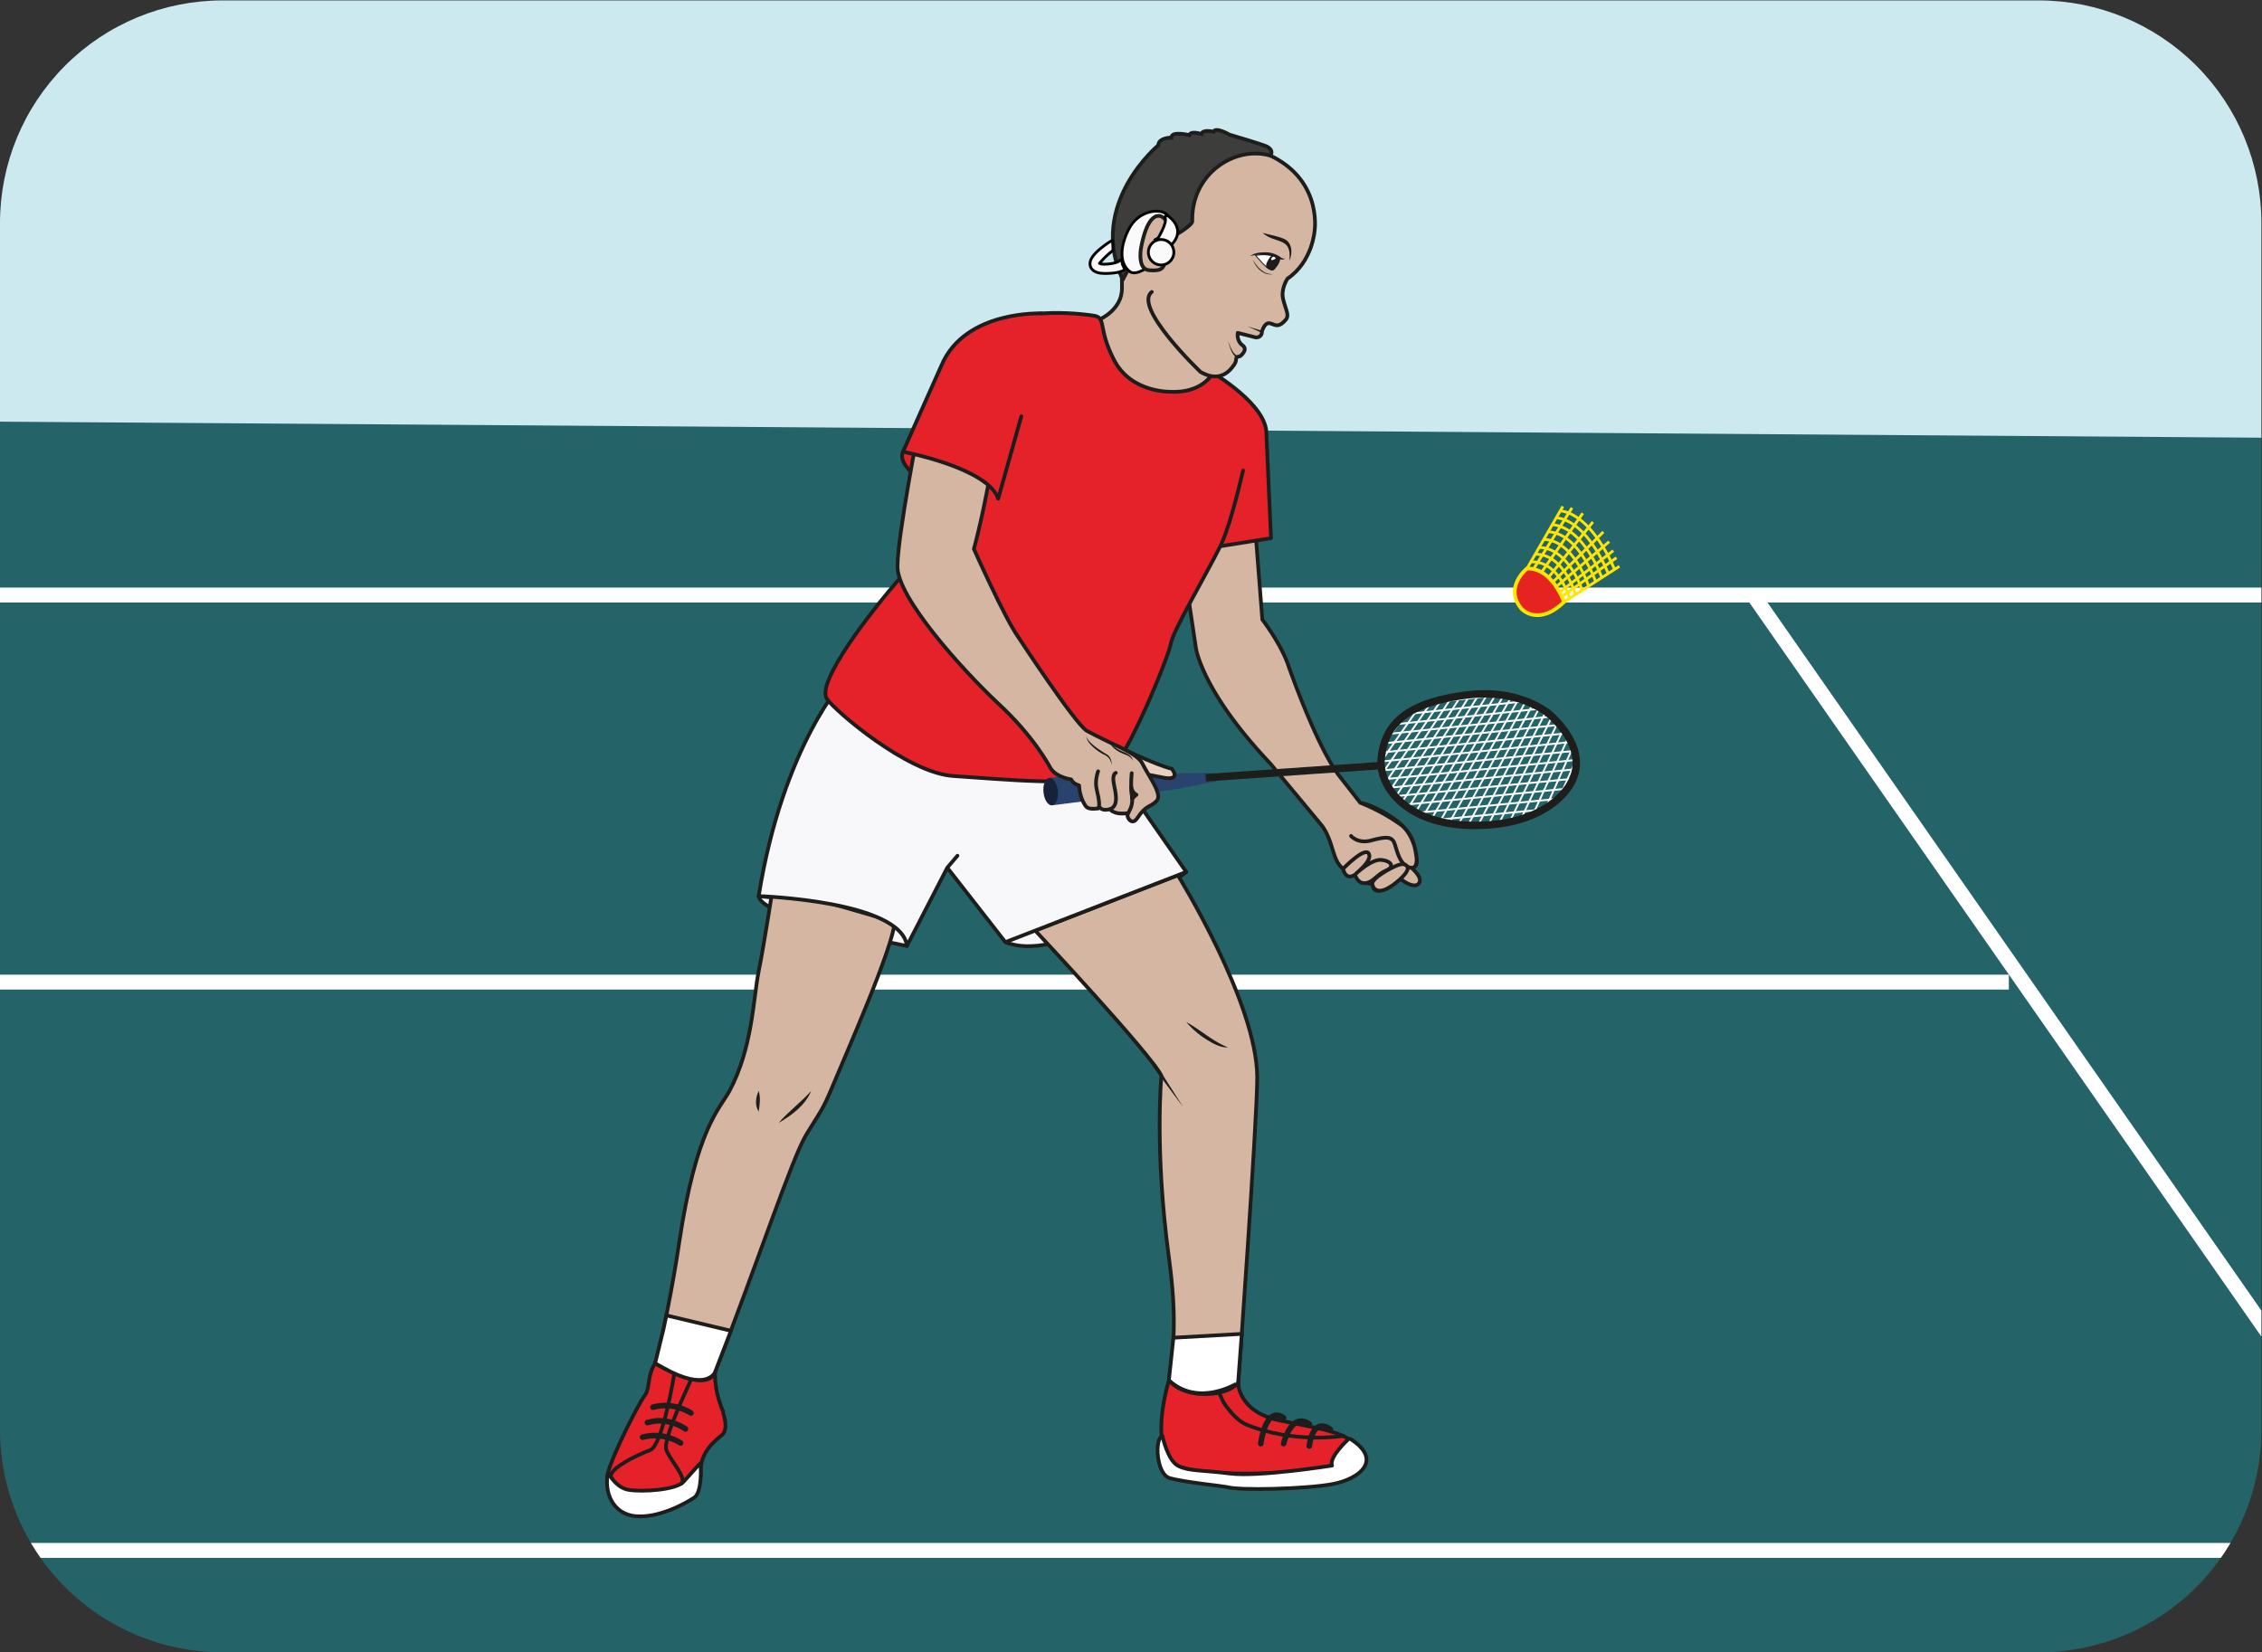<?xml version="1.0" encoding="UTF-8" standalone="no"?><svg xmlns="http://www.w3.org/2000/svg" xml:space="preserve" viewBox="0 0 810.29 591.96"><rect x="0" y="0" width="810.29" height="591.96" fill="#333333" stroke="none"/><defs><clipPath id="a" clipPathUnits="userSpaceOnUse"><path d="M59.8 443.97A59.8 59.8 0 0 1 0 384.17V59.8A59.8 59.8 0 0 1 59.8 0h488.11a59.8 59.8 0 0 1 59.8 59.8v324.37a59.8 59.8 0 0 1-59.8 59.8z"/></clipPath><clipPath id="b" clipPathUnits="userSpaceOnUse"><path d="M392.14 257.02c-15.4-2.36-20.27-8.59-20.99-17.07-.57-6.75 6.21-17.47 24.51-17.69 18.3-.22 24.6 8.48 25.84 10.3 6.99 10.2-5.71 20.05-5.71 20.05-5.77 4.06-12.14 5-16.91 4.99-3.15 0-5.61-.4-6.74-.58"/></clipPath><clipPath id="c" clipPathUnits="userSpaceOnUse"><path d="M59.8 443.97A59.8 59.8 0 0 1 0 384.17V59.8A59.8 59.8 0 0 1 59.8 0h488.11a59.8 59.8 0 0 1 59.8 59.8v324.37a59.8 59.8 0 0 1-59.8 59.8z"/></clipPath></defs><g clip-path="url(#a)" transform="matrix(1.333 0 0 -1.333 0 591.96)"><path d="M623.11 326.34H-18.94V471.3h642.05z" style="fill:#cce9f0;fill-opacity:1;fill-rule:nonzero;stroke:none"/><path d="M0 0h-1326.71l151.99 379.94 913.4-6.48z" style="fill:#246469;fill-opacity:1;fill-rule:nonzero;stroke:none" transform="translate(1153.2 -49.03)"/><path d="M0 0h1026.88" style="fill:none;stroke:#fff;stroke-width:4;stroke-linecap:butt;stroke-linejoin:miter;stroke-miterlimit:10;stroke-dasharray:none;stroke-opacity:1" transform="translate(-46.68 284.16)"/><path d="M0 0h962.63" style="fill:none;stroke:#fff;stroke-width:4;stroke-linecap:butt;stroke-linejoin:miter;stroke-miterlimit:10;stroke-dasharray:none;stroke-opacity:1" transform="translate(-39.79 27.4)"/><path d="M0 0h656.3" style="fill:none;stroke:#fff;stroke-width:4;stroke-linecap:butt;stroke-linejoin:miter;stroke-miterlimit:10;stroke-dasharray:none;stroke-opacity:1" transform="translate(-116.46 180.13)"/><path d="m0 0 257.48-369.16" style="fill:none;stroke:#fff;stroke-width:4;stroke-linecap:round;stroke-linejoin:round;stroke-miterlimit:10;stroke-dasharray:none;stroke-opacity:1" transform="translate(471.7 283.36)"/><path d="M0 0a50.7 50.7 0 0 0 10.9-5.91c3.18-2.38 4.3-7.38 4.24-9.6-.05-2.22-1.4-1.96-1.4-1.96s3.38-2.8 1.91-4.3c-1.47-1.48-4.85 1.32-4.85 1.32s-3.2-2.65-5.43-3.12c-2.23-.47-2.04 1.78-2.04 1.78l-1.93.2c-1.93.2-2.57 2.54-2.57 2.54s-.4-1.48-3.77 1.59c-2.69 2.43-2.3 7.24-5.44 11.4L-24.2 10.57c-18.64 19.69-20 31.2-20 31.2l-3.98 26.71 2.23 12.96 17.1.19 2.53-32.4s4.66-6.04 6.76-11.7c0 0 7.52-21.8 13.78-30.14L0 0s3.44-.41 9.03-4.28 5.58-7.67 6.1-10.52c.5-2.84-1.39-2.67-1.39-2.67-3.6.4-4 6.03-4.87 7.21-.87 1.19-2.38 1.07-5.99.12-3.6-.94-5.36 1.22-5.36 1.22" style="fill:#d4b6a3;fill-opacity:1;fill-rule:nonzero;stroke:#1d1d1b;stroke-width:1;stroke-linecap:round;stroke-linejoin:round;stroke-miterlimit:10;stroke-dasharray:none;stroke-opacity:1" transform="translate(365.55 228.33)"/><path d="M0 0c2.54 2.28 2.1 3.16 2.1 3.16s-.29 1.46-2.34.78c-2.04-.68-7.3-3.59-7.13-5.12C-7.2-2.7-5.5-4.94 0 0" style="fill:#d4b6a3;fill-opacity:1;fill-rule:nonzero;stroke:none" transform="translate(376.17 207.72)"/><path d="M0 0c2.54 2.28 2.1 3.16 2.1 3.16s-.29 1.46-2.34.78c-2.04-.68-7.3-3.59-7.13-5.12C-7.2-2.7-5.5-4.94 0 0Z" style="fill:none;stroke:#1d1d1b;stroke-width:1;stroke-linecap:round;stroke-linejoin:round;stroke-miterlimit:10;stroke-dasharray:none;stroke-opacity:1" transform="translate(376.17 207.72)"/><path d="M0 0c2.09.23 3 2.3 5.52 3.38 2.52 1.08 1.23 2.66-1.37 2.86-2.6.2-6.72-3.7-6.72-3.7.77.67 3.8 3.19 3.6 4.88-.42 3.3-7.06-3.57-7.06-3.57s.56-3.3 3.21-1.59c0 0 .62-2.5 2.82-2.26" style="fill:#d4b6a3;fill-opacity:1;fill-rule:nonzero;stroke:none" transform="translate(366.96 206.74)"/><path d="M0 0c2.09.23 3 2.3 5.52 3.38 2.52 1.08 1.23 2.66-1.37 2.86-2.6.2-6.72-3.7-6.72-3.7.77.67 3.8 3.19 3.6 4.88-.42 3.3-7.06-3.57-7.06-3.57s.56-3.3 3.21-1.59c0 0 .62-2.5 2.82-2.26z" style="fill:none;stroke:#1d1d1b;stroke-width:1;stroke-linecap:round;stroke-linejoin:round;stroke-miterlimit:10;stroke-dasharray:none;stroke-opacity:1" transform="translate(366.96 206.74)"/><path d="M0 0s.28-5.1.28-10.7c0-5.7-5.85-8.25-5.85-8.25s4.19-27.2 9.03-26.1c4.84 1.12 24.15 4.67 24.15 4.67s-8.63 18.65-5.85 24.17" style="fill:#d4b6a3;fill-opacity:1;fill-rule:nonzero;stroke:#1d1d1b;stroke-width:1;stroke-linecap:round;stroke-linejoin:round;stroke-miterlimit:10;stroke-dasharray:none;stroke-opacity:1" transform="translate(301.23 377.27)"/><path d="M0 0s-39.13 7.32-39.84 13.38L-.8 9.34Z" style="fill:#f8f7f9;fill-opacity:1;fill-rule:nonzero;stroke:none" transform="translate(243.72 189.86)"/><path d="M0 0s-39.13 7.32-39.84 13.38L-.8 9.34Z" style="fill:none;stroke:#1d1d1b;stroke-width:1;stroke-linecap:round;stroke-linejoin:round;stroke-miterlimit:10;stroke-dasharray:none;stroke-opacity:1" transform="translate(243.72 189.86)"/><path d="M0 0s25.62 23.04 37.11 20.96l11.5-2.09S16.4-6.57 0 0" style="fill:#f8f7f9;fill-opacity:1;fill-rule:nonzero;stroke:none" transform="translate(270.18 190.87)"/><path d="M0 0s25.62 23.04 37.11 20.96l11.5-2.09S16.4-6.57 0 0Z" style="fill:none;stroke:#1d1d1b;stroke-width:1;stroke-linecap:round;stroke-linejoin:round;stroke-miterlimit:10;stroke-dasharray:none;stroke-opacity:1" transform="translate(270.18 190.87)"/><path d="M0 0c.23-.4 1.43-4.28-.3-5.75-1.75-1.47-6.04-4.67-5.7-10.02.34-5.35-10.13-9.49-15.98-8.69-5.86.8-10.13 4.02-8.93 8.69 1.2 4.68 8.15 18.43 9.89 20.7 1.73 2.29-.03 6.47 4.78 11.07 3.51 3.36 16.85 6.61 14.82 0C-3.78 8.33 0 .54 0 .54" style="fill:#e5222a;fill-opacity:1;fill-rule:nonzero;stroke:#1d1d1b;stroke-width:1;stroke-linecap:round;stroke-linejoin:round;stroke-miterlimit:10;stroke-dasharray:none;stroke-opacity:1" transform="translate(194.34 64.19)"/><path d="M0 0c.27-.54.58-7.75-1.58-9.22-2.17-1.47-9.52-5.6-15.8-5-6.28.59-8.55 6.74-7.34 11.81 0 0 1.86-4.12 5.47-4.73 3.61-.61 12.83-.08 14.84 2.2C-2.41-2.67 0 0 0 0" style="fill:#fff;fill-opacity:1;fill-rule:nonzero;stroke:none" transform="translate(188.15 50.82)"/><path d="M0 0c.27-.54.58-7.75-1.58-9.22-2.17-1.47-9.52-5.6-15.8-5-6.28.59-8.55 6.74-7.34 11.81 0 0 1.86-4.12 5.47-4.73 3.61-.61 12.83-.08 14.84 2.2C-2.41-2.67 0 0 0 0Z" style="fill:none;stroke:#1d1d1b;stroke-width:1;stroke-linecap:round;stroke-linejoin:round;stroke-miterlimit:10;stroke-dasharray:none;stroke-opacity:1" transform="translate(188.15 50.82)"/><path d="M0 0c-.2-.84-7.77-16.02-6.59-18.99 1.18-2.96 5.63-7.5 4-8.97" style="fill:none;stroke:#1d1d1b;stroke-width:1;stroke-linecap:round;stroke-linejoin:round;stroke-miterlimit:10;stroke-dasharray:none;stroke-opacity:1" transform="translate(185.68 73.31)"/><path d="M0 0s-3.1-19.47-6.58-20.7c-3.48-1.23-12.31-5.56-10.15-7.65" style="fill:none;stroke:#1d1d1b;stroke-width:1;stroke-linecap:round;stroke-linejoin:round;stroke-miterlimit:10;stroke-dasharray:none;stroke-opacity:1" transform="translate(181.23 75.02)"/><path d="M0 0s-4.5 3.13-10.22 1.57" style="fill:none;stroke:#1d1d1b;stroke-width:1.5;stroke-linecap:round;stroke-linejoin:round;stroke-miterlimit:10;stroke-dasharray:none;stroke-opacity:1" transform="translate(185.68 64.32)"/><path d="M0 0s-4.5 3.4-10.22 1.7" style="fill:none;stroke:#1d1d1b;stroke-width:1.5;stroke-linecap:round;stroke-linejoin:round;stroke-miterlimit:10;stroke-dasharray:none;stroke-opacity:1" transform="translate(184.2 60.05)"/><path d="M0 0s-4.5 3.13-10.22 1.57" style="fill:none;stroke:#1d1d1b;stroke-width:1.5;stroke-linecap:round;stroke-linejoin:round;stroke-miterlimit:10;stroke-dasharray:none;stroke-opacity:1" transform="translate(182.9 56.26)"/><path d="M0 0s31.54-33.67 33.9-39.05c0 0-1.9-19.94 2.02-48.82 2.16-15.98 1.34-23.9 0-33 0 0 2.69-3.7 9.59-3.7s9.01 2.23 9.01 2.23S59.66-51 59.65-39.47c-.01 20.02-21.33 54.35-21.33 54.35z" style="fill:#d4b6a3;fill-opacity:1;fill-rule:nonzero;stroke:none" transform="translate(278.2 193.98)"/><path d="M0 0s31.54-33.67 33.9-39.05c0 0-1.9-19.94 2.02-48.82 2.16-15.98 1.34-23.9 0-33 0 0 2.69-3.7 9.59-3.7s9.01 2.23 9.01 2.23S59.66-51 59.65-39.47c-.01 20.02-21.33 54.35-21.33 54.35z" style="fill:none;stroke:#1d1d1b;stroke-width:1;stroke-linecap:round;stroke-linejoin:round;stroke-miterlimit:10;stroke-dasharray:none;stroke-opacity:1" transform="translate(278.2 193.98)"/><path d="m0 0 7.3-11.51L-.84-.57c-.4.55.46 1.14.83.57" style="fill:#1d1d1b;fill-opacity:1;fill-rule:nonzero;stroke:none" transform="translate(310.62 158.1)"/><path d="M0 0c3.9-2.12 7.12-5.2 11.24-6.82C8.94-6.9 6.88-5.58 5-4.42A24.62 24.62 0 0 0 0 0" style="fill:#1d1d1b;fill-opacity:1;fill-rule:nonzero;stroke:none" transform="translate(318.78 169.4)"/><path d="M0 0s-2.36-15.4-3.84-22.73c-1.48-7.32-1.6-20.45-7.85-32.15-2.55-4.76-8.93-9.82-13.56-41.07-1.56-10.56-4.42-25.33-6.43-32.12 0 0 13.74-8.45 16.1-2.39C-4.04-100.83 5.08-73.02 8.95-66.62c3.88 6.4 4.35 6.4 7.21 13.33 2.86 6.94 16.5 37.8 16.5 43.86z" style="fill:#d4b6a3;fill-opacity:1;fill-rule:nonzero;stroke:none" transform="translate(207.72 205.76)"/><path d="M0 0s-2.36-15.4-3.84-22.73c-1.48-7.32-1.6-20.45-7.85-32.15-2.55-4.76-8.93-9.82-13.56-41.07-1.56-10.56-4.42-25.33-6.43-32.12 0 0 13.74-8.45 16.1-2.39C-4.04-100.83 5.08-73.02 8.95-66.62c3.88 6.4 4.35 6.4 7.21 13.33 2.86 6.94 16.5 37.8 16.5 43.86z" style="fill:none;stroke:#1d1d1b;stroke-width:1;stroke-linecap:round;stroke-linejoin:round;stroke-miterlimit:10;stroke-dasharray:none;stroke-opacity:1" transform="translate(207.72 205.76)"/><path d="M0 0c2.67 3.1 6.05 5.55 8.75 8.59C7.17 4.73 3.53 2.02 0 0" style="fill:#1d1d1b;fill-opacity:1;fill-rule:nonzero;stroke:none" transform="translate(209.24 142.3)"/><path d="M0 0c.54-1.86.27-3.7 0-5.55C-1.1-3.93-.83-1.71 0 0" style="fill:#1d1d1b;fill-opacity:1;fill-rule:nonzero;stroke:none" transform="translate(203.89 150.89)"/><path d="m0 0 1.23 11.45 18.36 1.03-.98-13.15S8.08-7.41 0 0" style="fill:#fff;fill-opacity:1;fill-rule:nonzero;stroke:#1d1d1b;stroke-width:1;stroke-linecap:butt;stroke-linejoin:miter;stroke-miterlimit:10;stroke-dasharray:none;stroke-opacity:1" transform="translate(314.11 73.11)"/><path d="m0 0 15.62-20.02 48.6 18.87-21.84 31.38-69.69 20.7S-44.1 33.27-50.68-7.64c0 0 38.33-1.26 39.84-13.38L0 0l2.74 3.21" style="fill:#f8f7f9;fill-opacity:1;fill-rule:nonzero;stroke:#1d1d1b;stroke-width:1;stroke-linecap:round;stroke-linejoin:round;stroke-miterlimit:10;stroke-dasharray:none;stroke-opacity:1" transform="translate(254.56 210.89)"/><path d="M0 0c-1.8-7.65-4.11-16.3-6.13-20.34-4.03-8.07-12.77-22.82-13.3-26.2-.54-3.39-11.88-31.32-17.05-35.02-5.17-3.69-28.98-1.33-41.38-.54-12.38.8-31.86 17.57-34 20.74-.75 1.12-.37 3.17.76 5.77 4.33 10 19.7 28.16 24.15 32.34 5.63 5.27 9.88 53.2 18.27 60.67 8.39 7.48 28.28 4.24 28.28 4.24 3.92-.47 1.12-3.1 5.74-11.98 4.61-8.89 15.23-8.5 15.23-8.5s7.78-.8 11.33 5.04c0 0 14.57-8.54 14.36-16.37L7.5-18.18l-13.62-2.16" style="fill:#e5222a;fill-opacity:1;fill-rule:nonzero;stroke:#1d1d1b;stroke-width:1;stroke-linecap:round;stroke-linejoin:round;stroke-miterlimit:10;stroke-dasharray:none;stroke-opacity:1" transform="translate(334.06 317.62)"/><path d="M0 0s29.23 1.13 32.56 1.04c3.17-.09 5.05.26 10.15.02l.23-2.24s-5.5-.96-8.96-1.73C31.13-3.54-1.16-7.57-1.16-7.57L-1.93-.2Z" style="fill:#29436e;fill-opacity:1;fill-rule:nonzero;stroke:none" transform="translate(283.9 235.22)"/><path d="M0 0c.21-2.03-.48-3.77-1.54-3.88C-2.61-4-3.64-2.43-3.85-.4c-.21 2.03.48 3.77 1.54 3.88C-1.24 3.6-.2 2.03 0 0" style="fill:#152239;fill-opacity:1;fill-rule:nonzero;stroke:none" transform="translate(284.27 231.53)"/><path d="m0 0 47.05 3.27" style="fill:none;stroke:#1d1d1b;stroke-width:2;stroke-linecap:butt;stroke-linejoin:miter;stroke-miterlimit:10;stroke-dasharray:none;stroke-opacity:1" transform="translate(324.02 235.06)"/></g><g clip-path="url(#b)" transform="matrix(1.333 0 0 -1.333 0 591.96)"><path d="m0 0-40.93-4.51" style="fill:none;stroke:#fff;stroke-width:.5;stroke-linecap:butt;stroke-linejoin:miter;stroke-miterlimit:10;stroke-dasharray:none;stroke-opacity:1" transform="translate(420 259.17)"/><path d="m0 0-31-3.46" style="fill:none;stroke:#fff;stroke-width:.5;stroke-linecap:butt;stroke-linejoin:miter;stroke-miterlimit:10;stroke-dasharray:none;stroke-opacity:1" transform="translate(415.21 261.07)"/><path d="m0 0-47.85-5.21" style="fill:none;stroke:#fff;stroke-width:.5;stroke-linecap:butt;stroke-linejoin:miter;stroke-miterlimit:10;stroke-dasharray:none;stroke-opacity:1" transform="translate(422.92 257.05)"/><path d="m0 0-52.08-5.6" style="fill:none;stroke:#fff;stroke-width:.5;stroke-linecap:butt;stroke-linejoin:miter;stroke-miterlimit:10;stroke-dasharray:none;stroke-opacity:1" transform="translate(423.58 254.66)"/><path d="m0 0-57.5-6.12" style="fill:none;stroke:#fff;stroke-width:.5;stroke-linecap:butt;stroke-linejoin:miter;stroke-miterlimit:10;stroke-dasharray:none;stroke-opacity:1" transform="translate(425.46 252.41)"/><path d="m0 0-59.6-6.27" style="fill:none;stroke:#fff;stroke-width:.5;stroke-linecap:butt;stroke-linejoin:miter;stroke-miterlimit:10;stroke-dasharray:none;stroke-opacity:1" transform="translate(426.47 250.05)"/><path d="m0 0-64.04-6.65" style="fill:none;stroke:#fff;stroke-width:.5;stroke-linecap:butt;stroke-linejoin:miter;stroke-miterlimit:10;stroke-dasharray:none;stroke-opacity:1" transform="translate(426.97 247.63)"/><path d="m0 0-65.7-6.75" style="fill:none;stroke:#fff;stroke-width:.5;stroke-linecap:butt;stroke-linejoin:miter;stroke-miterlimit:10;stroke-dasharray:none;stroke-opacity:1" transform="translate(427.43 245.2)"/><path d="m0 0-67.89-6.9" style="fill:none;stroke:#fff;stroke-width:.5;stroke-linecap:butt;stroke-linejoin:miter;stroke-miterlimit:10;stroke-dasharray:none;stroke-opacity:1" transform="translate(427.24 242.7)"/><path d="m0 0-67.04-6.73" style="fill:none;stroke:#fff;stroke-width:.5;stroke-linecap:butt;stroke-linejoin:miter;stroke-miterlimit:10;stroke-dasharray:none;stroke-opacity:1" transform="translate(426.14 240.1)"/><path d="m0 0-66.25-6.58" style="fill:none;stroke:#fff;stroke-width:.5;stroke-linecap:butt;stroke-linejoin:miter;stroke-miterlimit:10;stroke-dasharray:none;stroke-opacity:1" transform="translate(425.05 237.51)"/><path d="m0 0-65.27-6.4" style="fill:none;stroke:#fff;stroke-width:.5;stroke-linecap:butt;stroke-linejoin:miter;stroke-miterlimit:10;stroke-dasharray:none;stroke-opacity:1" transform="translate(423.97 234.91)"/><path d="m0 0-61.5-6.1" style="fill:none;stroke:#fff;stroke-width:.5;stroke-linecap:butt;stroke-linejoin:miter;stroke-miterlimit:10;stroke-dasharray:none;stroke-opacity:1" transform="translate(420.57 232.08)"/><path d="m0 0-58.03-5.77" style="fill:none;stroke:#fff;stroke-width:.5;stroke-linecap:butt;stroke-linejoin:miter;stroke-miterlimit:10;stroke-dasharray:none;stroke-opacity:1" transform="translate(418.11 229.35)"/><path d="m0 0-53.23-5.16" style="fill:none;stroke:#fff;stroke-width:.5;stroke-linecap:butt;stroke-linejoin:miter;stroke-miterlimit:10;stroke-dasharray:none;stroke-opacity:1" transform="translate(414.52 226.51)"/><path d="m0 0-40.2-3.77" style="fill:none;stroke:#fff;stroke-width:.5;stroke-linecap:butt;stroke-linejoin:miter;stroke-miterlimit:10;stroke-dasharray:none;stroke-opacity:1" transform="translate(405.69 223.18)"/><path d="m0 0-30.4-2.82" style="fill:none;stroke:#fff;stroke-width:.5;stroke-linecap:butt;stroke-linejoin:miter;stroke-miterlimit:10;stroke-dasharray:none;stroke-opacity:1" transform="translate(400.11 220.17)"/><path d="m0 0-27.22-40.48" style="fill:none;stroke:#fff;stroke-width:.5;stroke-linecap:butt;stroke-linejoin:miter;stroke-miterlimit:10;stroke-dasharray:none;stroke-opacity:1" transform="translate(389.9 259.8)"/><path d="m0 0-26.19-38.17" style="fill:none;stroke:#fff;stroke-width:.5;stroke-linecap:butt;stroke-linejoin:miter;stroke-miterlimit:10;stroke-dasharray:none;stroke-opacity:1" transform="translate(387.48 259.53)"/><path d="m0 0-23.27-33.31" style="fill:none;stroke:#fff;stroke-width:.5;stroke-linecap:butt;stroke-linejoin:miter;stroke-miterlimit:10;stroke-dasharray:none;stroke-opacity:1" transform="translate(383.35 256.89)"/><path d="m0 0-20.68-29.07" style="fill:none;stroke:#fff;stroke-width:.5;stroke-linecap:butt;stroke-linejoin:miter;stroke-miterlimit:10;stroke-dasharray:none;stroke-opacity:1" transform="translate(379.74 255.05)"/><path d="m0 0-16.57-22.88" style="fill:none;stroke:#fff;stroke-width:.5;stroke-linecap:butt;stroke-linejoin:miter;stroke-miterlimit:10;stroke-dasharray:none;stroke-opacity:1" transform="translate(375.25 252.08)"/><path d="m0 0-11.1-15.06" style="fill:none;stroke:#fff;stroke-width:.5;stroke-linecap:butt;stroke-linejoin:miter;stroke-miterlimit:10;stroke-dasharray:none;stroke-opacity:1" transform="translate(370.28 248.54)"/><path d="m0 0-26.72-40.48" style="fill:none;stroke:#fff;stroke-width:.5;stroke-linecap:butt;stroke-linejoin:miter;stroke-miterlimit:10;stroke-dasharray:none;stroke-opacity:1" transform="translate(392.33 260.07)"/><path d="m0 0-27.34-42.25" style="fill:none;stroke:#fff;stroke-width:.5;stroke-linecap:butt;stroke-linejoin:miter;stroke-miterlimit:10;stroke-dasharray:none;stroke-opacity:1" transform="translate(394.74 260.34)"/><path d="m0 0-27.31-43.07" style="fill:none;stroke:#fff;stroke-width:.5;stroke-linecap:butt;stroke-linejoin:miter;stroke-miterlimit:10;stroke-dasharray:none;stroke-opacity:1" transform="translate(397.15 260.6)"/><path d="m0 0-27.1-43.59" style="fill:none;stroke:#fff;stroke-width:.5;stroke-linecap:butt;stroke-linejoin:miter;stroke-miterlimit:10;stroke-dasharray:none;stroke-opacity:1" transform="translate(399.55 260.88)"/><path d="m0 0-26.89-44.16" style="fill:none;stroke:#fff;stroke-width:.5;stroke-linecap:butt;stroke-linejoin:miter;stroke-miterlimit:10;stroke-dasharray:none;stroke-opacity:1" transform="translate(401.94 261.15)"/><path d="m0 0-26.5-44.44" style="fill:none;stroke:#fff;stroke-width:.5;stroke-linecap:butt;stroke-linejoin:miter;stroke-miterlimit:10;stroke-dasharray:none;stroke-opacity:1" transform="translate(404.33 261.41)"/><path d="m0 0-26.13-44.74" style="fill:none;stroke:#fff;stroke-width:.5;stroke-linecap:butt;stroke-linejoin:miter;stroke-miterlimit:10;stroke-dasharray:none;stroke-opacity:1" transform="translate(406.7 261.68)"/><path d="m0 0-25.7-44.95" style="fill:none;stroke:#fff;stroke-width:.5;stroke-linecap:butt;stroke-linejoin:miter;stroke-miterlimit:10;stroke-dasharray:none;stroke-opacity:1" transform="translate(409.08 261.95)"/><path d="m0 0-25.02-44.74" style="fill:none;stroke:#fff;stroke-width:.5;stroke-linecap:butt;stroke-linejoin:miter;stroke-miterlimit:10;stroke-dasharray:none;stroke-opacity:1" transform="translate(411.44 262.22)"/><path d="m0 0-24.47-44.74" style="fill:none;stroke:#fff;stroke-width:.5;stroke-linecap:butt;stroke-linejoin:miter;stroke-miterlimit:10;stroke-dasharray:none;stroke-opacity:1" transform="translate(413.8 262.5)"/><path d="m0 0-22.8-42.67" style="fill:none;stroke:#fff;stroke-width:.5;stroke-linecap:butt;stroke-linejoin:miter;stroke-miterlimit:10;stroke-dasharray:none;stroke-opacity:1" transform="translate(415.32 261.26)"/><path d="m0 0-21.8-41.8" style="fill:none;stroke:#fff;stroke-width:.5;stroke-linecap:butt;stroke-linejoin:miter;stroke-miterlimit:10;stroke-dasharray:none;stroke-opacity:1" transform="translate(417.21 260.66)"/><path d="m0 0-19.9-39.13" style="fill:none;stroke:#fff;stroke-width:.5;stroke-linecap:butt;stroke-linejoin:miter;stroke-miterlimit:10;stroke-dasharray:none;stroke-opacity:1" transform="translate(418.75 259.36)"/><path d="m0 0-18.65-37.57" style="fill:none;stroke:#fff;stroke-width:.5;stroke-linecap:butt;stroke-linejoin:miter;stroke-miterlimit:10;stroke-dasharray:none;stroke-opacity:1" transform="translate(420.75 258.88)"/><path d="m0 0-16.38-33.83" style="fill:none;stroke:#fff;stroke-width:.5;stroke-linecap:butt;stroke-linejoin:miter;stroke-miterlimit:10;stroke-dasharray:none;stroke-opacity:1" transform="translate(422.15 257.2)"/><path d="m0 0-15.04-31.94" style="fill:none;stroke:#fff;stroke-width:.5;stroke-linecap:butt;stroke-linejoin:miter;stroke-miterlimit:10;stroke-dasharray:none;stroke-opacity:1" transform="translate(423.63 255.58)"/><path d="m0 0-12.88-28.1" style="fill:none;stroke:#fff;stroke-width:.5;stroke-linecap:butt;stroke-linejoin:miter;stroke-miterlimit:10;stroke-dasharray:none;stroke-opacity:1" transform="translate(425.15 253.95)"/><path d="m0 0-10.45-23.45" style="fill:none;stroke:#fff;stroke-width:.5;stroke-linecap:butt;stroke-linejoin:miter;stroke-miterlimit:10;stroke-dasharray:none;stroke-opacity:1" transform="translate(426.3 251.4)"/><path d="m0 0-7.8-17.7" style="fill:none;stroke:#fff;stroke-width:.5;stroke-linecap:butt;stroke-linejoin:miter;stroke-miterlimit:10;stroke-dasharray:none;stroke-opacity:1" transform="translate(427.17 248.1)"/></g><g clip-path="url(#c)" transform="matrix(1.333 0 0 -1.333 0 591.96)"><path d="M0 0c.72 8.49 5.58 14.72 21 17.08 2.82.43 14.05 2.34 23.64-4.41 0 0 12.7-9.86 5.71-20.06-1.24-1.81-7.54-10.51-25.84-10.3C6.21-17.45-.57-6.73 0 0Z" style="fill:none;stroke:#1d1d1b;stroke-width:2;stroke-linecap:butt;stroke-linejoin:miter;stroke-miterlimit:10;stroke-dasharray:none;stroke-opacity:1" transform="translate(371.15 239.94)"/><path d="M0 0c-.03.34.8.57.92.03.11-.54 0-1.2-.2-1.23C-.32-1.39.1-1.16 0 0" style="fill:#fff;fill-opacity:1;fill-rule:evenodd;stroke:none" transform="translate(347.01 378.56)"/><path d="M0 0c-5.18-4.07 13.09-21.5 13.09-21.5 5.43-3.14 8.15.6 9.12 2.06.97 1.46-.23 1.84 1.53 2.17 0 0 2.32 1.71.63 2.94C22.7-13.11 23.1-11 23.1-11l4.95-1.25c1.65.1 1.54 1.55 1.54 1.55s.61 2.35 1.91 2.3c1.3-.06 2.3-1.75 4.56 1 .95 1.16-.07 2.67-.76 5.45-.7 2.8 1.18 5.53 1.18 5.53 6.7 4.55 7.27 12.8 7.27 12.8s2.6 15.85-15.75 21.8C14.8 42.47 4.1 43.08-2.2 32.7c0 0-9.13-15.02-5.17-26.18" style="fill:#d4b6a3;fill-opacity:1;fill-rule:nonzero;stroke:#1d1d1b;stroke-width:1;stroke-linecap:round;stroke-linejoin:round;stroke-miterlimit:10;stroke-dasharray:none;stroke-opacity:1" transform="translate(309.52 365.62)"/><path d="M0 0s1.17-1.4 2.01-2.25c.84-.86 2.2-2.24 2.95-1.51.75.73 1.36 3.13 1.36 3.13S3.97.57 0 0" style="fill:#fff;fill-opacity:1;fill-rule:nonzero;stroke:none" transform="translate(337.4 375.46)"/><path d="M0 0s1.17-1.4 2.01-2.25c.84-.86 2.2-2.24 2.95-1.51.75.73 1.36 3.13 1.36 3.13S3.97.57 0 0z" style="fill:none;stroke:#1d1d1b;stroke-width:.25;stroke-linecap:round;stroke-linejoin:round;stroke-miterlimit:10;stroke-dasharray:none;stroke-opacity:1" transform="translate(337.4 375.46)"/><path d="M0 0s-.26-1.97-2.04-3.09c-.12-.08-1.68.47-1.78.89-.26 1 1.24 3.12 1.73 3.24C-1.6 1.16-.24.4 0 0" style="fill:#1d1d1b;fill-opacity:1;fill-rule:nonzero;stroke:none" transform="translate(344.08 374.55)"/><path d="M0 0s-.52.97-1.1.1c-.4-.62.17-.65.4-.52 0 0 .78.34.7.42" style="fill:#fff;fill-opacity:1;fill-rule:evenodd;stroke:none" transform="translate(342.83 374.65)"/><path d="M0 0c-.33-.85-1.82-.11-2.38.17-2.11.9-4.76.93-6.98.38 1.38.98 3.21 1.06 4.86.96A6.83 6.83 0 0 0-1.03.11C-.71-.06-.3-.33 0 0" style="fill:#1d1d1b;fill-opacity:1;fill-rule:nonzero;stroke:none" transform="translate(345.32 374.72)"/><path d="M0 0c-2.2-.5-4.23 1.24-5.13 3.13l-.35.84C-4.4 1.91-2.54-.19 0 0" style="fill:#1d1d1b;fill-opacity:1;fill-rule:nonzero;stroke:none" transform="translate(342.13 370.42)"/><path d="m0 0 3.96-1.2-.19-.46Z" style="fill:#1d1d1b;fill-opacity:1;fill-rule:nonzero;stroke:none" transform="translate(335.24 356.35)"/><path d="M0 0c-.39.04-.54.2-.73.36C-1.8 1.5-2.18 3.1-2.57 4.54-2.02 3.19-1.45 1.1-.04.5L0 0" style="fill:#1d1d1b;fill-opacity:1;fill-rule:nonzero;stroke:none" transform="translate(332.59 347.95)"/><path d="M0 0s6.12 11.98 7.84 9.66c1.73-2.31 1.71.8 5.47 2 1.37.45 5.4 3.09 5.37 4-.33 12.89 11.48 20.4 20.95 17.7 0 0 1.24 1.28-.93 2.44-1 .53-10.02 3.18-10.02 3.18s-3.75 2.19-4.29.79c0 0-2.93.73-3.26-.62 0 0-2.86 1-3.23-.3 0 0-4.91 1.21-4.82-.66 0 0-3.47.02-3.53-2.07 0 0-19.11-15.8-9.55-36.12" style="fill:#3d3d3c;fill-opacity:1;fill-rule:nonzero;stroke:none" transform="translate(301.72 368.91)"/><path d="M0 0s6.12 11.98 7.84 9.66c1.73-2.31 1.71.8 5.47 2 1.37.45 5.4 3.09 5.37 4-.33 12.89 11.48 20.4 20.95 17.7 0 0 1.24 1.28-.93 2.44-1 .53-10.02 3.18-10.02 3.18s-3.75 2.19-4.29.79c0 0-2.93.73-3.26-.62 0 0-2.86 1-3.23-.3 0 0-4.91 1.21-4.82-.66 0 0-3.47.02-3.53-2.07 0 0-19.11-15.8-9.55-36.12Z" style="fill:none;stroke:#1d1d1b;stroke-width:1;stroke-linecap:butt;stroke-linejoin:miter;stroke-miterlimit:10;stroke-dasharray:none;stroke-opacity:1" transform="translate(301.72 368.91)"/><path d="M0 0c-2.34-4.46-7.66-8.1-9.62-6.55-2.97 2.37-2.5 7.06-.16 11.53 2.33 4.45 7.27 5.4 9.5 4.24C1.92 8.06 2.33 4.46 0 0" style="fill:#fafafa;fill-opacity:1;fill-rule:nonzero;stroke:none" transform="translate(313.2 377.66)"/><path d="M0 0c-2.34-4.46-7.66-8.1-9.62-6.55-2.97 2.37-2.5 7.06-.16 11.53 2.33 4.45 7.27 5.4 9.5 4.24C1.92 8.06 2.33 4.46 0 0Z" style="fill:none;stroke:#020202;stroke-width:.75;stroke-linecap:butt;stroke-linejoin:miter;stroke-miterlimit:10;stroke-dasharray:none;stroke-opacity:1" transform="translate(313.2 377.66)"/><path d="M0 0s-1.16 7-4.28 6.32c-3.13-.68-4.34-8.75-4.39-9.2-.15-1.5-.4-5.23 2.43-5.38 2.84-.15 4.15.15 4.09 3.56" style="fill:#d4b6a3;fill-opacity:1;fill-rule:nonzero;stroke:#1d1d1b;stroke-width:1;stroke-linecap:round;stroke-linejoin:round;stroke-miterlimit:10;stroke-dasharray:none;stroke-opacity:1" transform="translate(315.21 379.7)"/><path d="M0 0s6.61-3.92.3-9.04c-5.87-4.76-.92.15-.92.15l-2 1.96S.48-2-.4-.7z" style="fill:#fafafa;fill-opacity:1;fill-rule:nonzero;stroke:none" transform="translate(313.45 386.36)"/><path d="M0 0s6.61-3.92.3-9.04c-5.87-4.76-.92.15-.92.15l-2 1.96S.48-2-.4-.7z" style="fill:none;stroke:#020202;stroke-width:.75;stroke-linecap:butt;stroke-linejoin:miter;stroke-miterlimit:10;stroke-dasharray:none;stroke-opacity:1" transform="translate(313.45 386.36)"/><path d="M0 0c1.98-.55 4.01-.84 5.9-1.67 2.13-1.05 2.22-3.93 1.3-5.8C7.94-.92 3.44-3.1 0 0" style="fill:#1d1d1b;fill-opacity:1;fill-rule:nonzero;stroke:none" transform="translate(339.29 381.5)"/><path d="M0 0a3.42 3.42 0 1 0-6.83 0A3.42 3.42 0 0 0 0 0" style="fill:#fafafa;fill-opacity:1;fill-rule:nonzero;stroke:none" transform="translate(315.44 376.47)"/><path d="M0 0a3.42 3.42 0 1 0-6.83 0A3.42 3.42 0 0 0 0 0Z" style="fill:none;stroke:#020202;stroke-width:.75;stroke-linecap:butt;stroke-linejoin:miter;stroke-miterlimit:10;stroke-dasharray:none;stroke-opacity:1" transform="translate(315.44 376.47)"/><path d="M0 0s-3.87 3.02-2.63 5.78C-1.4 8.55.94 4.92.94 4.92Z" style="fill:#e5222a;fill-opacity:1;fill-rule:nonzero;stroke:none" transform="translate(245.29 316.9)"/><path d="M0 0s-3.87 3.02-2.63 5.78C-1.4 8.55.94 4.92.94 4.92Z" style="fill:none;stroke:#1d1d1b;stroke-width:1;stroke-linecap:round;stroke-linejoin:round;stroke-miterlimit:10;stroke-dasharray:none;stroke-opacity:1" transform="translate(245.29 316.9)"/><path d="M0 0s9.79-4.92 14.84-6.19c0 0 2.5-3.02-1.77-2.47l-4.45.86" style="fill:#e8d1c2;fill-opacity:1;fill-rule:nonzero;stroke:#1d1d1b;stroke-width:1;stroke-linecap:round;stroke-linejoin:round;stroke-miterlimit:10;stroke-dasharray:none;stroke-opacity:1" transform="translate(300.07 243.65)"/><path d="M0 0c1.42-2.72 5.7-3.3 5.7-3.3.58-1.27 2.13-1.6 2.13-1.6.1-2.26.8-4.15 1.74-5.52.93-1.37 3.93-.5 3.93-.5.8-1 2.79-.31 2.79-.31-.4-.07.5-.85 1.85-1.13 1.23-.25 2.9 0 2.9 0-.83-.44.8-3.81 2.43-1.33 2.39 3.65 3.57 2.87 5.21 4.63C30.33-7.3 26.55-2.53 24.85.95c-.73 1.5-2.88 2.82-5.4 4.07-3.33 1.65-7.16 3.4-9.54 4.75-3.09 1.75-18.57 25.4-18.57 25.4-3.7 5.3-11.79 23.48-11.79 23.48s3 10.5 5.76 28.3l-20.45 4.93s-5.8-29.52-5.84-37.94c-.05-8.42 17.39-27.73 26.93-36.7C-4.24 8.26 0 0 0 0" style="fill:#d4b6a3;fill-opacity:1;fill-rule:nonzero;stroke:none" transform="translate(282.16 237.9)"/><path d="M0 0c1.42-2.72 5.7-3.3 5.7-3.3.58-1.27 2.13-1.6 2.13-1.6.1-2.26.8-4.15 1.74-5.52.93-1.37 3.93-.5 3.93-.5.8-1 2.79-.31 2.79-.31-.4-.07.5-.85 1.85-1.13 1.23-.25 2.9 0 2.9 0-.83-.44.8-3.81 2.43-1.33 2.39 3.65 3.57 2.87 5.21 4.63C30.33-7.3 26.55-2.53 24.85.95c-.73 1.5-2.88 2.82-5.4 4.07-3.33 1.65-7.16 3.4-9.54 4.75-3.09 1.75-18.57 25.4-18.57 25.4-3.7 5.3-11.79 23.48-11.79 23.48s3 10.5 5.76 28.3l-20.45 4.93s-5.8-29.52-5.84-37.94c-.05-8.42 17.39-27.73 26.93-36.7C-4.24 8.26 0 0 0 0Z" style="fill:none;stroke:#1d1d1b;stroke-width:1;stroke-linecap:round;stroke-linejoin:round;stroke-miterlimit:10;stroke-dasharray:none;stroke-opacity:1" transform="translate(282.16 237.9)"/><path d="M0 0s-.99-2.48-.36-4.99c.63-2.51.92-4.83.3-4.97" style="fill:#ceb6a7;fill-opacity:1;fill-rule:nonzero;stroke:#1d1d1b;stroke-width:1;stroke-linecap:round;stroke-linejoin:round;stroke-miterlimit:10;stroke-dasharray:none;stroke-opacity:1" transform="translate(295.1 236.79)"/><path d="M0 0s-1.03-.33-.54-2.85S.84-8.7-1.41-9.7" style="fill:none;stroke:#1d1d1b;stroke-width:1;stroke-linecap:round;stroke-linejoin:round;stroke-miterlimit:10;stroke-dasharray:none;stroke-opacity:1" transform="translate(299.85 236.37)"/><path d="M0 0s-.36-3.3 0-5.6C.34-7.91.02-9-.95-10.74" style="fill:#ceb6a7;fill-opacity:1;fill-rule:nonzero;stroke:#1d1d1b;stroke-width:1;stroke-linecap:round;stroke-linejoin:round;stroke-miterlimit:10;stroke-dasharray:none;stroke-opacity:1" transform="translate(304.13 236.28)"/><path d="M0 0a5.63 5.63 0 0 0 1.14 1.15c-1.2.6-1.4 2.08-1.4 2.08Z" style="fill:#c7c7c6;fill-opacity:1;fill-rule:nonzero;stroke:none" transform="translate(304.26 229.34)"/><path d="M0 0a5.63 5.63 0 0 0 1.14 1.15c-1.2.6-1.4 2.08-1.4 2.08Z" style="fill:none;stroke:#1d1d1b;stroke-width:1;stroke-linecap:round;stroke-linejoin:round;stroke-miterlimit:10;stroke-dasharray:none;stroke-opacity:1" transform="translate(304.26 229.34)"/><path d="M0 0c-.08 1.46-.95 2.36-2.22 2.88a13.5 13.5 0 0 0-3.23 2.44 4.73 4.73 0 0 0-1.33 2.34 6 6 0 0 1 1.6-2.06c.98-.88 2.08-1.62 3.2-2.31.36-.25.77-.41 1.14-.75A2.9 2.9 0 0 0 0 0" style="fill:#1d1d1b;fill-opacity:1;fill-rule:nonzero;stroke:none" transform="translate(298.67 238.5)"/><path d="M0 0c-.5 1.4-1.94 1.6-3.15 2.18-1.2.6-2.46 1.45-3.01 2.73a9.5 9.5 0 0 1 3.23-2.28C-1.8 2.1-.06 1.53 0 0" style="fill:#1d1d1b;fill-opacity:1;fill-rule:nonzero;stroke:none" transform="translate(304.39 239.58)"/><path d="M0 0s-20.62.96-26.93-13.94l-10.35-23.23s22.8-4.29 25.58-12.62l6.23 22.15" style="fill:#e5222a;fill-opacity:1;fill-rule:nonzero;stroke:#1d1d1b;stroke-width:1;stroke-linecap:round;stroke-linejoin:round;stroke-miterlimit:10;stroke-dasharray:none;stroke-opacity:1" transform="translate(279.94 359.84)"/><path d="M0 0s-.01-7.76 11-10.08c11.02-2.31 22.27-3.59 20.29-9.06C29.3-24.62-7.23-26-15.95-22.42-24.66-18.85-18.6.68-18.6.68s2.7-3.71 9.6-3.71C-2.11-3.03 0 0 0 0" style="fill:#e5222a;fill-opacity:1;fill-rule:nonzero;stroke:none" transform="translate(332.72 72.44)"/><path d="M0 0s-.01-7.76 11-10.08c11.02-2.31 22.27-3.59 20.29-9.06C29.3-24.62-7.23-26-15.95-22.42-24.66-18.85-18.6.68-18.6.68s2.7-3.71 9.6-3.71C-2.11-3.03 0 0 0 0Z" style="fill:none;stroke:#1d1d1b;stroke-width:1;stroke-linecap:round;stroke-linejoin:round;stroke-miterlimit:10;stroke-dasharray:none;stroke-opacity:1" transform="translate(332.72 72.44)"/><path d="M0 0s-13.14-2.15-25.86 2.98c-2.33.94-4.44 3.33-6.24 5.95l-1.1 2.32" style="fill:none;stroke:#1d1d1b;stroke-width:1;stroke-linecap:round;stroke-linejoin:miter;stroke-miterlimit:10;stroke-dasharray:none;stroke-opacity:1" transform="translate(360.96 58.16)"/><path d="M0 0s.76 7.93 5.67 4.5" style="fill:none;stroke:#1d1d1b;stroke-width:1.5;stroke-linecap:round;stroke-linejoin:miter;stroke-miterlimit:10;stroke-dasharray:none;stroke-opacity:1" transform="translate(351.84 55.44)"/><path d="M0 0s1.23 10.37 6.14 6.94" style="fill:none;stroke:#1d1d1b;stroke-width:1.5;stroke-linecap:round;stroke-linejoin:miter;stroke-miterlimit:10;stroke-dasharray:none;stroke-opacity:1" transform="translate(338.81 56.09)"/><path d="M0 0s1.98 8.68 6.9 5.25" style="fill:none;stroke:#1d1d1b;stroke-width:1.5;stroke-linecap:round;stroke-linejoin:miter;stroke-miterlimit:10;stroke-dasharray:none;stroke-opacity:1" transform="translate(344.95 56.09)"/><path d="M0 0s-5.37-4.87-4.46-7.15c0 0-19.62-3.12-27.35-2.15-7.74.97-10.84.6-13.84 1.98-3 1.37-4.38 8.1-4.38 8.1-2.2-.56-1.66-10.2 1.87-11.27 3.54-1.08 14.98-2.26 15.5-2.43 2.93-.98 21.28-.55 28.37.8C2.81-10.78 9.41-5.73.48 0" style="fill:#fff;fill-opacity:1;fill-rule:nonzero;stroke:#1d1d1b;stroke-width:1;stroke-linecap:round;stroke-linejoin:round;stroke-miterlimit:10;stroke-dasharray:none;stroke-opacity:1" transform="translate(362.42 57.35)"/><path d="m0 0-2.23-9.1L0-10.33c11.76-6.59 13.87-1.14 13.87-1.14L18.15-.36.8 3.78Z" style="fill:#fff;fill-opacity:1;fill-rule:nonzero;stroke:none" transform="translate(178.28 86.78)"/><path d="m0 0-2.23-9.1L0-10.33c11.76-6.59 13.87-1.14 13.87-1.14L18.15-.36.8 3.78Z" style="fill:none;stroke:#1d1d1b;stroke-width:1;stroke-linecap:butt;stroke-linejoin:miter;stroke-miterlimit:10;stroke-dasharray:none;stroke-opacity:1" transform="translate(178.28 86.78)"/><path d="M0 0s-3.17 9.26-9.97 8.97c0 0-6.26-5-1.47-10.79 0 0 4.38-4.94 11.44 1.82" style="fill:#e52320;fill-opacity:1;fill-rule:nonzero;stroke:none" transform="translate(420.3 282.3)"/><path d="M0 0s-3.17 9.26-9.97 8.97c0 0-6.26-5-1.47-10.79 0 0 4.38-4.94 11.44 1.82z" style="fill:none;stroke:#ffe600;stroke-width:1;stroke-linecap:butt;stroke-linejoin:miter;stroke-miterlimit:10;stroke-dasharray:none;stroke-opacity:1" transform="translate(420.3 282.3)"/><path d="M0 0s-2.84 10.16-10.43 9.8" style="fill:none;stroke:#ffe600;stroke-width:.75;stroke-linecap:butt;stroke-linejoin:miter;stroke-miterlimit:10;stroke-dasharray:none;stroke-opacity:1" transform="translate(421.8 283.27)"/><path d="M0 0s-3.02 10.96-10.81 10.85" style="fill:none;stroke:#ffe600;stroke-width:.75;stroke-linecap:butt;stroke-linejoin:miter;stroke-miterlimit:10;stroke-dasharray:none;stroke-opacity:1" transform="translate(423.37 284.28)"/><path d="M0 0s-3.7 11.47-11.62 11.51" style="fill:none;stroke:#ffe600;stroke-width:.75;stroke-linecap:butt;stroke-linejoin:miter;stroke-miterlimit:10;stroke-dasharray:none;stroke-opacity:1" transform="translate(425.18 285.44)"/><path d="M0 0s-3.91 12.29-12.03 12.58" style="fill:none;stroke:#ffe600;stroke-width:.75;stroke-linecap:butt;stroke-linejoin:miter;stroke-miterlimit:10;stroke-dasharray:none;stroke-opacity:1" transform="translate(426.9 286.54)"/><path d="M0 0s-4.44 13-12.7 13.46" style="fill:none;stroke:#ffe600;stroke-width:.75;stroke-linecap:butt;stroke-linejoin:miter;stroke-miterlimit:10;stroke-dasharray:none;stroke-opacity:1" transform="translate(428.82 287.7)"/><path d="M0 0s-4.85 13.52-13.32 14.23" style="fill:none;stroke:#ffe600;stroke-width:.75;stroke-linecap:butt;stroke-linejoin:miter;stroke-miterlimit:10;stroke-dasharray:none;stroke-opacity:1" transform="translate(430.47 288.84)"/><path d="M0 0s-5.32 14.09-14 15.05" style="fill:none;stroke:#ffe600;stroke-width:.75;stroke-linecap:butt;stroke-linejoin:miter;stroke-miterlimit:10;stroke-dasharray:none;stroke-opacity:1" transform="translate(432.19 289.9)"/><path d="M0 0s-5.76 14.64-14.59 15.78" style="fill:none;stroke:#ffe600;stroke-width:.75;stroke-linecap:butt;stroke-linejoin:miter;stroke-miterlimit:10;stroke-dasharray:none;stroke-opacity:1" transform="translate(433.88 291.03)"/><path d="m0 0 14.88 9.57" style="fill:#fff;fill-opacity:1;fill-rule:nonzero;stroke:#ffe600;stroke-width:.75;stroke-linecap:butt;stroke-linejoin:miter;stroke-miterlimit:10;stroke-dasharray:none;stroke-opacity:1" transform="translate(420.3 282.3)"/><path d="m0 0 14.7 10.44" style="fill:#fff;fill-opacity:1;fill-rule:nonzero;stroke:#ffe600;stroke-width:.75;stroke-linecap:butt;stroke-linejoin:miter;stroke-miterlimit:10;stroke-dasharray:none;stroke-opacity:1" transform="translate(419.7 283.74)"/><path d="m0 0 14.44 11.18" style="fill:#fff;fill-opacity:1;fill-rule:nonzero;stroke:#ffe600;stroke-width:.75;stroke-linecap:butt;stroke-linejoin:miter;stroke-miterlimit:10;stroke-dasharray:none;stroke-opacity:1" transform="translate(419.11 284.91)"/><path d="m0 0 14.16 12.05" style="fill:#fff;fill-opacity:1;fill-rule:nonzero;stroke:#ffe600;stroke-width:.75;stroke-linecap:butt;stroke-linejoin:miter;stroke-miterlimit:10;stroke-dasharray:none;stroke-opacity:1" transform="translate(418.28 286.46)"/><path d="m0 0 9.64 16.71" style="fill:#fff;fill-opacity:1;fill-rule:nonzero;stroke:#ffe600;stroke-width:.75;stroke-linecap:butt;stroke-linejoin:miter;stroke-miterlimit:10;stroke-dasharray:none;stroke-opacity:1" transform="translate(410.34 291.27)"/><path d="m0 0 10.35 16.47" style="fill:#fff;fill-opacity:1;fill-rule:nonzero;stroke:#ffe600;stroke-width:.75;stroke-linecap:butt;stroke-linejoin:miter;stroke-miterlimit:10;stroke-dasharray:none;stroke-opacity:1" transform="translate(412.09 291.13)"/><path d="m0 0 11.07 15.85" style="fill:#fff;fill-opacity:1;fill-rule:nonzero;stroke:#ffe600;stroke-width:.75;stroke-linecap:butt;stroke-linejoin:miter;stroke-miterlimit:10;stroke-dasharray:none;stroke-opacity:1" transform="translate(414.27 290.3)"/><path d="m0 0 11.94 14.9" style="fill:#fff;fill-opacity:1;fill-rule:nonzero;stroke:#ffe600;stroke-width:.75;stroke-linecap:butt;stroke-linejoin:miter;stroke-miterlimit:10;stroke-dasharray:none;stroke-opacity:1" transform="translate(416.12 288.9)"/><path d="m0 0 13.56 13.5" style="fill:#fff;fill-opacity:1;fill-rule:nonzero;stroke:#ffe600;stroke-width:.75;stroke-linecap:butt;stroke-linejoin:miter;stroke-miterlimit:10;stroke-dasharray:none;stroke-opacity:1" transform="translate(417.31 287.63)"/><path d="M0 0c-.72 0-1.4.07-1.93.22C-3.5.65-3.9 1.63-4 2.18c-.28 1.5.9 3.14 3.82 5.31.25.2 1.89 1.38 2.18 1.35 0 0 .24-2.57.06-2.71A23.16 23.16 0 0 1-1.5 2.71c.97-.54 4.62-.01 5.3.64.19.18.41.3.65.34 0 0 .16-1.19.36-1.56.2-.38.5-1.09.5-1.09C4.17.21 1.88 0 0 0" style="fill:#fafafa;fill-opacity:1;fill-rule:nonzero;stroke:none" transform="translate(296.96 370.59)"/><path d="M0 0c-.72 0-1.4.07-1.93.22C-3.5.65-3.9 1.63-4 2.18c-.28 1.5.9 3.14 3.82 5.31.25.2 1.89 1.38 2.18 1.35 0 0 .24-2.57.06-2.71A23.16 23.16 0 0 1-1.5 2.71c.97-.54 4.62-.01 5.3.64.19.18.41.3.65.34 0 0 .16-1.19.36-1.56.2-.38.5-1.09.5-1.09C4.17.21 1.88 0 0 0Z" style="fill:none;stroke:#020202;stroke-width:.75;stroke-linecap:round;stroke-linejoin:round;stroke-miterlimit:10;stroke-dasharray:none;stroke-opacity:1" transform="translate(296.96 370.59)"/></g></svg>
